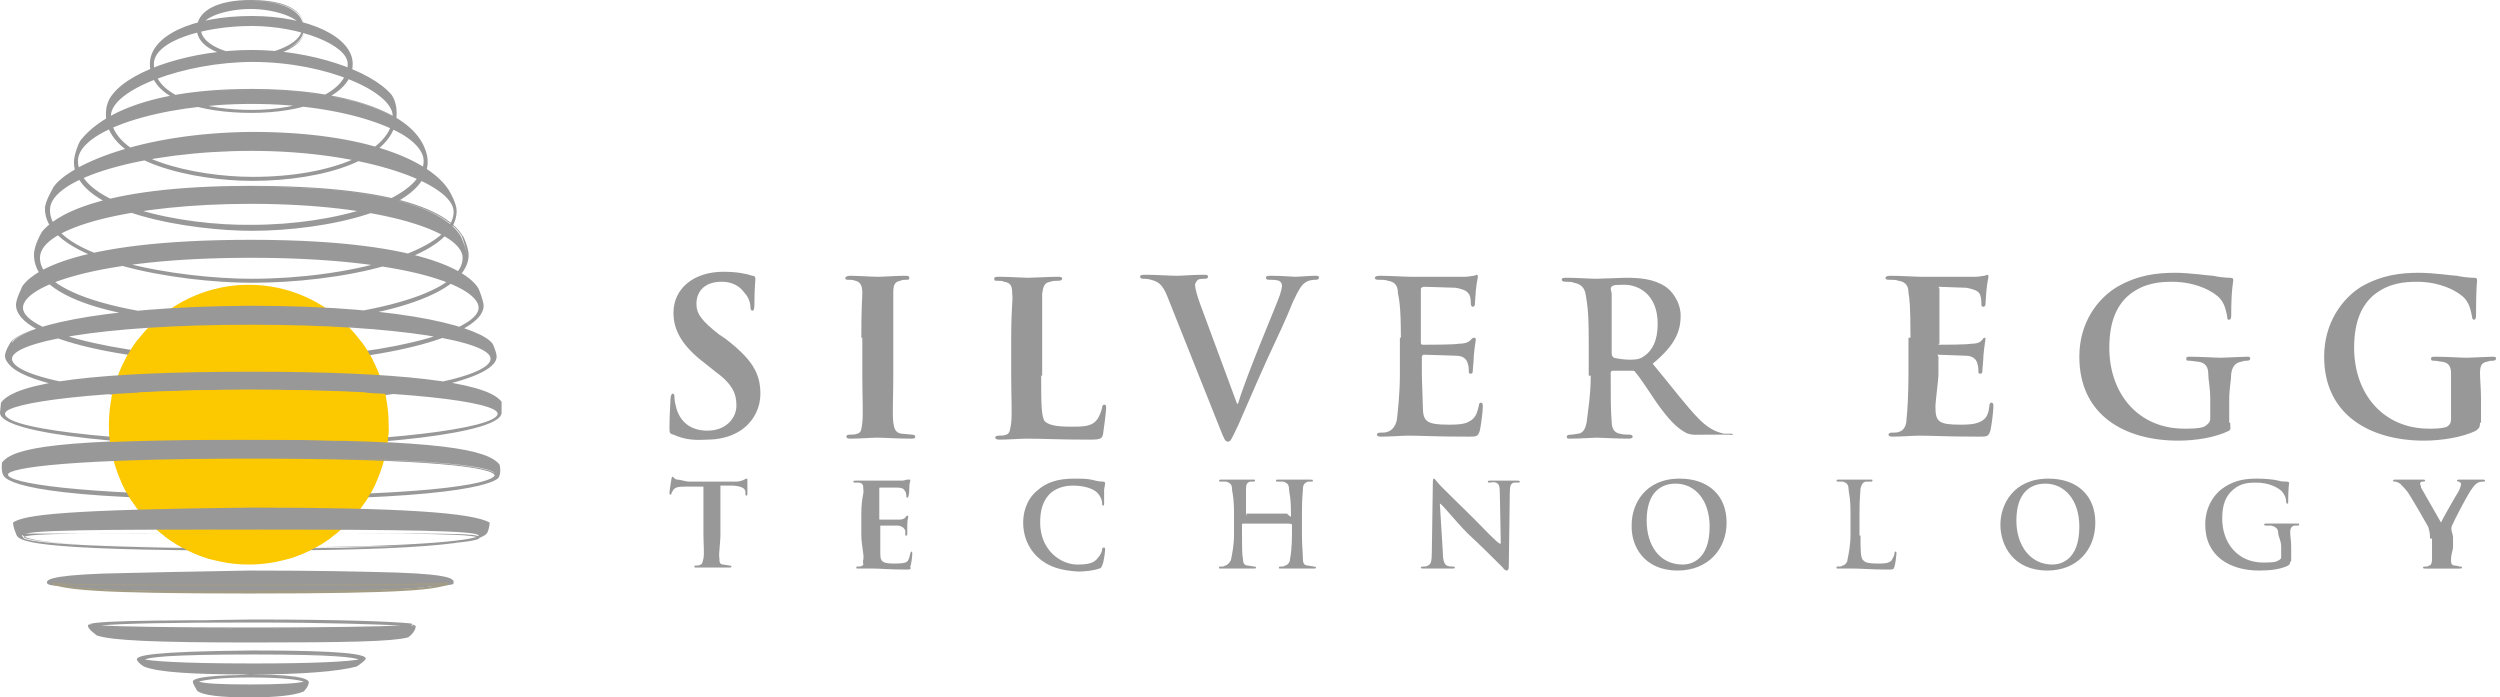 <?xml version="1.0" encoding="utf-8"?>
<!-- Generator: Adobe Illustrator 16.0.0, SVG Export Plug-In . SVG Version: 6.00 Build 0)  -->
<!DOCTYPE svg PUBLIC "-//W3C//DTD SVG 1.1//EN" "http://www.w3.org/Graphics/SVG/1.1/DTD/svg11.dtd">
<svg version="1.1" id="Layer_1" xmlns="http://www.w3.org/2000/svg" xmlns:xlink="http://www.w3.org/1999/xlink" x="0px" y="0px"
	 width="250.2px" height="69.8px" viewBox="0 0 250.2 69.8" enable-background="new 0 0 250.2 69.8" xml:space="preserve">
<path fill="#FCC800" d="M38.9,42.5c0,7.701-6.3,14-14,14c-7.7,0-14-6.299-14-14c0-7.7,6.3-14,14-14C32.6,28.5,38.9,34.8,38.9,42.5"
	/>
<path fill="#999899" d="M20,2.9c0-1.2,2.7-2,5.1-2s5.2,0.8,5.2,2c0,1.5-3.1,2.7-5.2,2.7C22.7,5.6,20,4.5,20,2.9 M19.8,2.9
	c0,1.9,2.9,2.8,5.3,2.8c2.2,0,5.3-1,5.3-2.8c0-1.5-1.5-2.8-5.3-2.8C21.5,0.1,19.8,1.3,19.8,2.9 M19.9,2.9c0-1.7,2-2.8,5.3-2.8
	c3.3,0,5.3,1,5.3,2.8c0,1.8-3.1,2.7-5.3,2.7C22.5,5.6,19.9,4.7,19.9,2.9 M19.7,2.9c0,1.9,2.7,2.9,5.4,2.9c2.3,0,5.4-1,5.4-2.9
	C30.5,2,30,0,25.1,0C21.7,0,19.7,1.1,19.7,2.9 M20.1,2.9c0-1.2,2.6-2,5-2s5.1,0.9,5.1,2c0,1.5-3.1,2.6-5.1,2.6
	C22.7,5.5,20.1,4.4,20.1,2.9 M19.9,2.9c0,1.6,2.7,2.7,5.2,2.7c2.1,0,5.3-1.2,5.3-2.7c0-1.3-3.1-2.1-5.3-2.1
	C22.6,0.8,19.9,1.6,19.9,2.9 M15.3,6.4c0-2.3,5.1-3.9,9.8-3.9c4.6,0,9.7,1.8,9.7,3.9c0,3.1-4.8,4.7-9.7,4.7
	C20.6,11.1,15.3,9.9,15.3,6.4 M15.1,6.4c0,3.6,5.3,4.9,10.1,4.9c4.8,0,10-1.5,10-4.9c0-2.6-4.3-4.7-10-4.7
	C19.6,1.7,15.1,3.5,15.1,6.4 M15.2,6.4c0-2.7,4.2-4.6,10-4.6c5.6,0,9.9,2,9.9,4.6c0,3.3-5.1,4.8-9.9,4.8
	C20.3,11.2,15.2,9.9,15.2,6.4 M15,6.4c0,3.6,5.2,4.9,10.2,4.9c4.8,0,10.1-1.5,10.1-4.9c0-2.7-4.4-4.8-10.1-4.8
	C19.2,1.6,15,3.6,15,6.4 M15.4,6.4c0-2.3,5-3.8,9.8-3.8c4.8,0,9.6,1.9,9.6,3.8c0,3-4.8,4.6-9.6,4.6C20.7,11,15.4,9.8,15.4,6.4
	 M15.3,6.4c0,3.5,5.1,4.8,9.9,4.8c4.8,0,9.7-1.6,9.7-4.8c0-2.2-5.2-4-9.7-4C20.4,2.4,15.3,4,15.3,6.4 M11,11.6
	c0-2.8,7.5-5.5,14.2-5.5c7.5,0,14.1,3.1,14.1,5.5c0,3.6-6.3,6.2-14.1,6.2C19.1,17.8,11,15.8,11,11.6 M11.3,9.5
	c-0.5,0.6-0.7,1.3-0.7,2c0,4.8,9,6.6,14.6,6.6c6.9,0,14.3-2.1,14.3-6.6c0-0.6-0.1-1.3-0.5-1.8c-2-2.5-7.8-4.5-13.8-4.5
	C19.5,5.1,13.4,6.9,11.3,9.5 M10.8,11.4c0-0.5,0.1-1.3,0.6-1.9c2-2.5,8-4.3,13.8-4.3c5.7,0,11.7,2,13.7,4.5c0.4,0.5,0.5,1.2,0.5,1.8
	C39.4,16,32,18,25.2,18C19.6,17.9,10.8,16.2,10.8,11.4 M11.3,9.4c-0.6,0.7-0.7,1.5-0.7,2c0,4.9,9,6.7,14.7,6.7
	c6.9,0,14.4-2.1,14.4-6.7c0-0.6-0.1-1.3-0.5-1.9C37.1,7,31,5,25.2,5C19.3,5,13.3,6.9,11.3,9.4 M11.1,11.6c0-2.6,7.3-5.4,14.2-5.4
	c7.4,0,14,3,14,5.4c0,3.5-6,6.1-14,6.1C19.4,17.7,11.1,15.8,11.1,11.6 M10.9,11.6c0,4.3,8.4,6.2,14.3,6.2c8.1,0,14.2-2.7,14.2-6.2
	c0-2.4-6.7-5.5-14.2-5.5C18.2,6.1,10.9,8.9,10.9,11.6 M7.7,16.1c0-3.1,8-5.8,17.4-5.8c10.2,0,17.3,3.1,17.3,5.8
	c0,3.9-9.1,6.5-17.3,6.5C18.7,22.6,7.7,20.8,7.7,16.1 M8.2,14c-0.2,0.2-0.7,1.5-0.7,2.1c0,5.2,11.9,6.8,17.7,6.8
	c7.3,0,17.6-2.1,17.6-6.8c0-0.7-0.4-1.6-0.6-1.9C40.6,11.4,35,9,25.2,9C15.1,9,10.2,11.4,8.2,14 M7.6,16.1c0-0.6,0.5-1.9,0.7-2.1
	c1.5-1.9,5.6-5,16.9-5c8.7,0,15.1,1.9,16.9,5.2c0.2,0.4,0.6,1.3,0.6,1.9c0,4.7-10.2,6.8-17.5,6.8C19.4,22.9,7.6,21.2,7.6,16.1
	 M8.1,14c-0.2,0.2-0.7,1.5-0.7,2.2c0,5.2,12,6.9,17.8,6.9c7.3,0,17.6-2.1,17.6-6.9c0-0.7-0.4-1.6-0.6-2c-1.9-3.3-8.3-5.3-17-5.3
	C13.8,8.9,9.6,12.1,8.1,14 M7.8,16.1c0-3,8.1-5.7,17.4-5.7c9.9,0,17.3,3,17.3,5.7c0,3.8-8.9,6.4-17.3,6.4
	C18.2,22.6,7.8,20.5,7.8,16.1 M7.7,16.1c0,5,11.8,6.6,17.5,6.6c8.4,0,17.4-2.6,17.4-6.6c0-2.8-7.1-5.9-17.4-5.9
	C15.7,10.3,7.7,13,7.7,16.1 M4.9,21c0-3.2,9.3-6,20.3-6c11.9,0,20.3,3.4,20.3,6.2c0,4.1-10.7,6.8-20.3,6.8C17.6,28,4.9,25.8,4.9,21
	 M5.4,18.9c-0.1,0.2-0.8,1.4-0.8,2c0,5.3,13.9,7.4,20.6,7.4c8.4,0,20.4-2.2,20.4-7.1c0-0.7-0.5-1.6-0.8-2c-1.9-2.9-8.3-5.8-19.7-5.8
	C13.5,13.4,6.6,16.9,5.4,18.9 M4.7,20.9c0-0.6,0.5-1.5,0.8-2c1.3-2.2,8.5-5.4,19.7-5.4c11.7,0,17.8,3,19.6,5.7
	c0.1,0.2,0.8,1.3,0.8,2c0,4.8-11.9,7-20.4,7C18,28.2,4.7,26.1,4.7,20.9 M5.3,18.8c0,0.1-0.8,1.3-0.8,2.1c0,5.3,13.5,7.4,20.7,7.4
	c8.5,0,20.5-2.2,20.5-7.2c0-0.7-0.6-1.8-0.8-2.1c-1.8-2.8-8-5.8-19.7-5.8C13.9,13.3,6.7,16.6,5.3,18.8 M5,21c0-3.2,9.5-5.9,20.2-5.9
	c11.4,0,20.2,3.3,20.2,6.1c0,4-10.7,6.7-20.2,6.7C18.1,27.9,5,25.9,5,21 M4.8,21c0,5,13.3,7.1,20.4,7.1c9.6,0,20.4-2.8,20.4-6.9
	c0-3-8.7-6.3-20.4-6.3C14.1,14.9,4.8,17.7,4.8,21 M3.9,25.8c0-3.1,9-5.5,21.2-5.5c13.2,0,21.3,2.9,21.3,5.5c0,4.2-12.6,6.3-21.3,6.3
	C14.8,32.1,3.9,30,3.9,25.8 M4.2,23.2c0,0-0.8,1.3-0.8,2.3c0,5.3,12.1,7,21.6,7c10.2,0,21.7-2.4,21.7-7c0-0.6-0.6-1.9-0.6-1.9
	c-1.6-2.5-6.9-4.9-21.1-4.9C11.3,18.7,5.8,21.2,4.2,23.2 M25.1,18.7c14.9,0,19.7,2.7,21.1,4.9c0,0,0.5,1.3,0.5,1.9
	c0,4.5-11.1,6.9-21.6,6.9c-9.9,0-21.5-1.8-21.5-6.9c0-0.9,0.7-2.2,0.7-2.2C5.2,22.2,9.2,18.7,25.1,18.7 M4.2,23.2
	c0,0.1-0.8,1.4-0.8,2.3c0,5.2,11.7,7,21.7,7c10.6,0,21.8-2.5,21.8-7c0-0.6-0.5-1.9-0.6-1.9c-1.4-2.3-6.2-5-21.2-5
	C9.5,18.6,5.3,21.8,4.2,23.2 M4,25.8c0-3.1,9.3-5.4,21.1-5.4c13.1,0,21.2,2.8,21.2,5.4c0,4.1-12.3,6.3-21.2,6.3
	C14.8,32,4,29.8,4,25.8 M3.8,25.8c0,4.2,10.7,6.4,21.3,6.4c8.9,0,21.3-2.2,21.3-6.4c0-2.8-8-5.6-21.3-5.6
	C12.9,20.2,3.8,22.6,3.8,25.8 M1.1,35.9c0-1.8,9.5-3.5,24-3.5c15,0,24.1,1.7,24.1,3.5c0,2-10.5,4-24.1,4
	C13.2,39.9,1.1,38.1,1.1,35.9 M1.1,34.2c0,0-0.6,0.9-0.6,1.4c0,2.8,12.3,4.5,24.5,4.5c13.4,0,24.6-2,24.6-4.5c0-0.4-0.4-1.3-0.4-1.3
	c-1-1.3-7.6-3.7-24.2-3.7C8.9,30.7,2.2,32.9,1.1,34.2 M25.1,30.7c15.7,0,23,2.2,24.1,3.7c0,0,0.4,0.8,0.4,1.2
	c0,2.5-11,4.399-24.5,4.399C13.3,40,0.7,38.3,0.7,35.6c0-0.5,0.5-1.4,0.5-1.4C2.2,33,8.4,30.7,25.1,30.7 M1.2,34.4v-0.2
	c0,0-0.6,0.9-0.6,1.5c0,2.899,12.5,4.6,24.5,4.6c13.6,0,24.6-2.1,24.6-4.6c0-0.5-0.4-1.301-0.4-1.301c-1.1-1.5-8.3-3.7-24.1-3.7
	c-16.7,0-23,2.2-24,3.6 M1.2,35.9c0-1.6,8.4-3.4,23.9-3.4c15,0,24,1.7,24,3.4c0,1.9-9.9,3.9-24,3.9C12.6,39.8,1.2,38,1.2,35.9
	 M1,35.9C1,38.3,13.7,40,25.1,40c13.1,0,24.2-1.899,24.2-4.1c0-2-10.4-3.5-24.2-3.5C11.1,32.4,1,33.9,1,35.9 M2.2,30.8
	c0-2.3,7.7-5,22.9-5c15.6,0,22.9,2.9,22.9,5c0,2.5-10.2,5.2-22.9,5.2C13.9,36,2.2,33.5,2.2,30.8 M2.3,28.7c0,0-0.6,1.1-0.6,1.7
	c0,3.4,11.9,5.9,23.4,5.9c12.6,0,23.3-2.6,23.3-5.7c0-0.5-0.5-1.7-0.5-1.7c-0.9-1.6-5.4-4.8-22.7-4.8C8.1,24.1,3.3,27,2.3,28.7
	 M25.1,24.1c18.6,0,22.1,3.7,22.7,4.8c0,0,0.5,1.1,0.5,1.6c0,3.1-10.6,5.701-23.2,5.701c-11,0-23.3-2.401-23.3-5.801
	c0-0.6,0.6-1.7,0.6-1.7C3,27.7,6.6,24.1,25.1,24.1 M2.2,28.7c0,0.1-0.6,1.2-0.6,1.8c0,3.6,12.1,5.9,23.5,5.9
	c12.6,0,23.3-2.7,23.3-5.8c0-0.5-0.5-1.6-0.5-1.7c-0.6-1.1-4.2-4.9-22.8-4.9S2.9,27.6,2.2,28.7 M2.3,30.8c0-2.1,7.1-5,22.8-5
	c15.7,0,22.8,2.9,22.8,5c0,2.4-10,5.1-22.8,5.1C13.6,35.9,2.3,33.4,2.3,30.8 M2.1,30.8c0,3,12.3,5.3,23,5.3c13.1,0,23-2.8,23-5.3
	c0-2.1-7.1-5.1-23-5.1C10.2,25.7,2.1,28.3,2.1,30.8 M0.5,41.4c0-1.199,9.8-2.4,24.7-2.4c14.9,0,24.6,1.201,24.6,2.4
	c0,1.7-13,3-24.6,3C15.4,44.4,0.5,43.3,0.5,41.4 M0.2,40.3c0,0-0.1,0.6-0.1,1c0,2.199,14.6,3.3,25.1,3.3c12.1,0,25-1.3,25-3.3
	c0-0.5-0.1-1.2-0.1-1.2c-1.4-1.601-8.6-2.8-24.8-2.8C8.7,37.3,1.5,38.5,0.2,40.3 M25.3,37.4c18.5,0,23.9,1.5,24.9,2.801v1.1
	c0,1.9-12.9,3.3-24.9,3.3c-11.9,0-25.1-1.3-25.1-3.3c0,0,0.1-0.9,0.1-1C1.8,38.4,10,37.4,25.3,37.4 M0.1,40.3l-0.1,1
	c0,2.3,15,3.4,25.2,3.4c12,0,25-1.301,25-3.4c0-0.5-0.1-1.2-0.1-1.2c-1.6-1.899-10.2-2.899-24.9-2.899
	C9.8,37.201,1.6,38.201,0.1,40.3 M0.5,41.4c0-1.1,9.4-2.4,24.7-2.4c15.2,0,24.6,1.201,24.6,2.4c0,1.5-11.9,2.9-24.6,2.9
	C15.2,44.3,0.5,43.201,0.5,41.4 M0.4,41.4c0,2,15.9,3.1,24.8,3.1c11.7,0,24.7-1.299,24.7-3.1c0-1.4-10.6-2.5-24.7-2.5
	C11.3,38.9,0.4,40,0.4,41.4 M0.7,47.5c0-1,8.5-1.699,24.4-1.699S49.6,46.5,49.6,47.5c0,0.701-4.9,2.101-24.5,2.101
	C7,49.6,0.7,48.3,0.7,47.5 M0.2,46.3c0,0-0.1,0.8,0.1,1.199c0.4,1,5.1,2.4,24.8,2.4c19.6,0,24.3-1.5,24.8-2.199
	C50.2,47.3,50,46.5,50,46.5C48.8,45,43.7,44.1,25.1,44.1C6.5,44,1.4,44.8,0.2,46.3 M25.1,44.1c19.1,0,23.7,1,24.8,2.399
	c0,0,0.1,0.301,0.1,0.5c0,0.201,0,0.4-0.1,0.601s-2,2.2-24.7,2.2c-21.4,0-24.4-1.6-24.7-2.4c-0.1-0.199-0.1-0.5-0.1-0.699v-0.4
	C1.4,45,5.9,44.1,25.1,44.1 M0.2,46.3c0,0.1-0.1,0.8,0.1,1.199C0.6,48.4,4.4,50,25.1,50C47.4,50,49.7,48.1,49.9,47.8
	C50.2,47.3,50,46.5,50,46.5C48.8,45,44.2,44,25.1,44C5.8,43.9,1.3,44.8,0.2,46.3 M0.8,47.5c0-0.699,6.4-1.6,24.3-1.6
	c18,0,24.4,0.9,24.4,1.7c0,0-0.3,2-24.4,2C7.4,49.5,0.8,48.3,0.8,47.5 M0.7,47.5c0,1,7.6,2.201,24.5,2.201
	c18.1,0,24.5-1.201,24.5-2.101c0-1.101-9.2-1.8-24.5-1.8C17.8,45.701,0.7,45.9,0.7,47.5 M2.2,53.6C2.2,53,10.1,53,25.1,53
	C40.3,53,47.9,53.1,47.9,53.6c0,0.3-4.2,1.2-22.8,1.2C6,54.8,2.2,54.1,2.2,53.6 M1.3,52.4c0,0,0.1,0.6,0.3,1c0.2,0.6,1,1.7,23.5,1.7
	c23,0,23.3-1.399,23.5-1.7c0.2-0.199,0.3-0.9,0.3-0.9C47.4,51.6,41.6,51.1,25.1,51.1C7.7,51.1,2.5,51.5,1.3,52.4 M25.1,51.201
	c14.7,0,22,0.399,23.7,1.399c-0.1,0.2-0.2,0.7-0.3,0.8C47.6,54.701,35.3,55,25.1,55C2.2,55,1.9,53.9,1.7,53.4c0,0-0.2-0.8-0.3-0.9
	C2.8,51.5,9.2,51.201,25.1,51.201 M1.3,52.3l0.3,1.1c0.2,0.7,0.6,1.7,23.5,1.7c14.9,0,22.8-0.601,23.6-1.7c0.2-0.199,0.3-0.9,0.3-1
	v-0.1c-1.7-1-9-1.5-23.9-1.5C6.7,51,2.4,51.5,1.3,52.3 M22.2,53.4h2.9c10.7,0,22.2-0.1,22.7,0.4c-0.3,0.1-2.8,1.1-22.7,1.1
	C4,54.8,2.3,54,2.3,53.8c0.2-0.5,7.9-0.4,19.7-0.4 M2.2,53.4c-0.1,1,7.7,1.4,22.9,1.4c15.7,0,22.9-0.4,22.9-1
	c0-0.5-3.3-0.4-22.9-0.4H2.2 M25.1,59.201c15.6,0,18.3-0.4,19.9-0.9c-1.2,0.1-5.9,0.199-19.9,0.199S6.4,58.5,5.3,58.3
	C6.9,58.9,8.9,59.201,25.1,59.201 M10.4,57.5c-5.5,0.201-5.6,0.701-5.6,0.9c0,0.2,0,0.5,20.3,0.5c20.3,0,20.3-0.4,20.3-0.5
	c0-0.199-0.1-0.699-5.7-0.9C36,57.4,32,57.3,25,57.3C18.7,57.3,14.5,57.4,10.4,57.5 M4.9,58.4c0-0.199,0.7-0.6,5.6-0.8
	c4.2-0.101,8.4-0.2,14.6-0.2c7,0,11,0.1,14.7,0.2c5.6,0.2,5.6,0.601,5.6,0.8c-0.2,0.301-7.1,0.4-20.2,0.4
	C11.9,58.8,5.1,58.701,4.9,58.4 M10.4,57.4c-5.7,0.2-5.7,0.7-5.7,0.9c0,0.3,0,0.6,20.3,0.6c20.4,0,20.4-0.3,20.4-0.6
	c0-0.301,0-0.801-5.7-1c-3.7-0.1-7.6-0.2-14.7-0.2C18.8,57.201,14.6,57.3,10.4,57.4"/>
<path fill="#A39C85" d="M6.1,58.5c2.1,0.101,7.4,0.101,19,0.101c11.9,0,17.1,0,19.1-0.101c-1.7,0.4-5.6,0.601-19.1,0.601
	C11.4,59.201,7.8,58.9,6.1,58.5 M5.2,58.5C6.9,59,9.1,59.4,25,59.4c16,0,18.4-0.4,19.9-0.9V58.3C43.7,58.4,39.1,58.5,25,58.5
	c-13.6,0-18.6,0-19.8-0.199V58.5"/>
<path fill="#999899" d="M25.1,62.201c9,0,14.7,0.199,15.8,0.399c-0.7,0.101-3.6,0.3-15.8,0.3c-11.7,0-15-0.199-15.7-0.3
	C10.4,62.4,15.7,62.201,25.1,62.201 M8.8,62.6C8.8,63,9.6,63.5,9.6,63.5c1.4,0.4,5,0.701,15.4,0.701c9.8,0,14-0.101,15.5-0.5
	c0,0,0.8-0.601,0.8-1c0-0.4-8.1-0.601-16.3-0.601C15.8,62,8.8,62.201,8.8,62.6 M25.1,62.1c9.9,0,16,0.2,16.2,0.5
	c0,0.3-0.5,0.8-0.8,0.899C39,63.9,34.8,64,25,64S11,63.8,9.6,63.3c-0.3-0.2-0.8-0.6-0.8-0.801C9.1,62.4,11.6,62.1,25.1,62.1
	 M8.8,62.6c0,0.399,0.8,0.899,0.9,1c1.5,0.5,5.7,0.7,15.5,0.7c9.8,0,14-0.1,15.6-0.5c0.1,0,0.8-0.6,0.8-1.1
	c0-0.201,0-0.601-16.4-0.601C8.8,62,8.8,62.4,8.8,62.6 M25.1,62.3c7.7,0,13,0.199,15,0.3c-2,0.101-7.1,0.2-15,0.2
	c-8.1,0-13.1-0.1-15-0.2C12,62.4,17.2,62.3,25.1,62.3 M9.4,62.5V62.6c1,0.2,6.4,0.3,15.9,0.3c9.4,0,13.9-0.1,15.9-0.3v-0.2
	c-2-0.199-7-0.4-15.9-0.4C15.6,62.1,10.3,62.4,9.4,62.5 M25.4,65.4c10.1,0,10.5,0.4,10.8,0.6c-0.6,0.201-4.3,0.5-10.8,0.5
	c-9.3,0-10.9-0.299-11.1-0.5C14.7,65.8,15.7,65.4,25.4,65.4 M13.8,66c0,0.201,0.6,0.701,0.6,0.701c1.2,0.5,4.1,0.799,10.7,0.799
	c5.1,0,8.8-0.299,10.4-0.799c0,0,0.9-0.5,0.9-0.701c0-0.399-3.8-0.799-11.3-0.799C18.2,65.201,13.8,65.4,13.8,66 M25.1,65.3
	c8.8,0,11.2,0.4,11.2,0.699c0,0.101-0.4,0.4-0.8,0.601c-1.7,0.5-5.6,0.8-10.4,0.8c-5.7,0-9.3-0.3-10.7-0.8
	c-0.3-0.2-0.6-0.5-0.6-0.601C13.9,65.701,15.8,65.3,25.1,65.3 M13.7,66c0,0.201,0.5,0.601,0.7,0.701c1.4,0.6,5.1,0.799,10.8,0.799
	c4.9,0,8.7-0.299,10.5-0.799C36,66.5,36.6,66.1,36.6,65.9c0-0.699-6.2-0.8-11.4-0.8C15.1,65.201,13.7,65.6,13.7,66 M25.4,65.5
	c8.2,0,10,0.301,10.5,0.5c-1,0.201-4.3,0.4-10.5,0.4c-8.2,0-10.4-0.3-10.9-0.4C15,65.8,16.6,65.5,25.4,65.5 M14.2,65.9L14.1,66
	l0.1,0.101c0.3,0.2,2.2,0.5,11.2,0.5c6.2,0,10.2-0.2,10.8-0.5L36.4,66l-0.2-0.1c-0.3-0.1-1.3-0.5-10.8-0.5
	C15.3,65.3,14.6,65.701,14.2,65.9 M25,67.701c4.7,0,5.4,0.399,5.5,0.5C30.3,68.5,26.8,68.6,25,68.6c-2.4,0-5.1-0.101-5.3-0.399
	C20.1,68.1,21.3,67.701,25,67.701 M19.4,68.201C19.4,68.5,19.8,69,19.8,69c0.5,0.4,2.3,0.701,5.2,0.701c2.5,0,4.6-0.301,5.4-0.601
	c0,0,0.4-0.399,0.4-0.899c0-0.101,0-0.701-5.8-0.701C22.8,67.6,19.4,67.8,19.4,68.201 M19.9,69c-0.1-0.1-0.4-0.5-0.4-0.799
	c0-0.301,2.5-0.601,5.6-0.601c5.3,0,5.7,0.399,5.7,0.601C30.8,68.6,30.4,69,30.4,69c-0.8,0.4-2.9,0.601-5.3,0.601
	C22.3,69.701,20.3,69.4,19.9,69 M19.3,68.201c0,0.299,0.4,0.799,0.4,0.899c0.5,0.5,2.5,0.7,5.3,0.7c2.5,0,4.5-0.2,5.4-0.6
	c0,0,0.5-0.5,0.5-0.9c0-0.2,0-0.7-5.9-0.7C24.1,67.5,19.3,67.6,19.3,68.201 M25,67.8c3.8,0,5,0.3,5.4,0.4C30,68.4,27.8,68.5,25,68.5
	c-3,0-4.7-0.1-5.1-0.299C20.4,68.1,21.6,67.8,25,67.8 M19.7,68.201v0.1c0.3,0.4,3.8,0.4,5.3,0.4c1.3,0,5.4,0,5.6-0.5V68.1h-0.1
	c-0.5-0.3-2.5-0.5-5.6-0.5C21,67.701,20,68,19.7,68.201"/>
<g>
	<defs>
		<path id="SVGID_1_" d="M9.4,44.3c0,0,5.9-0.301,15.8-0.301c9.9,0,16,0.4,16,0.4v-1.5L9.8,42.201L9.4,44.3z M25.7,41.3L39.9,39.5
			c0,0-6.8-0.5-15.1-0.5C16.5,39,8.9,39.6,8.9,39.6L25.7,41.3 M24.7,56c6.9,0,7.7-0.299,7.7-0.299l2.7-1.9l-20.8-0.2l3,2.2
			C17.3,55.9,17.8,56,24.7,56 M24.7,50.6c6.9,0,14.2-0.5,14.2-0.5l0.5-1.7l-29.2-0.199l1,1.699C11.2,50,17.8,50.6,24.7,50.6
			 M11.2,35.701L12.3,34l25.5,0.2l1.1,1.7c0,0-7.2,0.9-14.2,0.9L11.2,35.701"/>
	</defs>
	<clipPath id="SVGID_2_">
		<use xlink:href="#SVGID_1_"  overflow="visible"/>
	</clipPath>
	<path clip-path="url(#SVGID_2_)" fill="#FCC800" d="M38.9,42.5c0,7.701-6.3,14-14,14c-7.7,0-14-6.299-14-14c0-7.7,6.3-14,14-14
		C32.6,28.5,38.9,34.8,38.9,42.5"/>
</g>
<path fill="#999899" d="M67.4,43.5C67,43.4,67,43.3,67,42.8c0-1.2,0.1-2.5,0.1-2.801c0-0.299,0.1-0.6,0.2-0.6c0.2,0,0.2,0.2,0.2,0.4
	c0,0.3,0.1,0.699,0.2,1.1c0.5,1.6,1.7,2.2,3.1,2.2c1.9,0,2.9-1.3,2.9-2.5c0-1.101-0.3-2.101-2.1-3.399l-1-0.801
	c-2.4-1.8-3.2-3.4-3.2-5.1c0-2.4,2-4.1,5-4.1c1.4,0,2.3,0.2,2.9,0.4c0.2,0,0.3,0.1,0.3,0.3c0,0.3-0.1,0.9-0.1,2.6
	c0,0.5-0.1,0.6-0.2,0.6c-0.1,0-0.2-0.1-0.2-0.4c0-0.2-0.1-0.9-0.6-1.4c-0.3-0.4-0.9-1.1-2.3-1.1c-1.6,0-2.5,0.9-2.5,2.2
	c0,1,0.5,1.7,2.3,3.1l0.6,0.4c2.6,2,3.5,3.4,3.5,5.5c0,1.2-0.5,2.7-2,3.7C73,43.8,71.8,44,70.7,44C69.2,44.1,68.3,43.9,67.4,43.5"/>
<path fill="#999899" d="M86.2,33.8c0-3.3,0.1-3.9,0.1-4.5c0-0.7-0.2-1.1-0.7-1.2C85.4,28,85.1,28,84.9,28c-0.2,0-0.3,0-0.3-0.2
	c0-0.1,0.2-0.2,0.5-0.2c0.8,0,2.2,0.1,2.8,0.1c0.5,0,1.8-0.1,2.6-0.1c0.3,0,0.5,0,0.5,0.2c0,0.2-0.1,0.2-0.3,0.2
	c-0.2,0-0.4,0-0.6,0.1c-0.6,0.1-0.7,0.5-0.7,1.2v8.3c0,2.101-0.1,3.8,0,4.7c0.1,0.6,0.2,1,0.8,1.1l1.1,0.1
	c0.2,0,0.3,0.101,0.3,0.201c0,0.199-0.2,0.199-0.4,0.199c-1.4,0-2.8-0.1-3.4-0.1c-0.5,0-1.8,0.1-2.7,0.1c-0.3,0-0.4-0.1-0.4-0.199
	c0-0.101,0.1-0.201,0.3-0.201c0.3,0,0.6,0,0.8-0.1c0.4-0.1,0.4-0.4,0.5-1.1c0.1-0.9,0-2.6,0-4.7v-3.8H86.2z M104.2,37.6
	c0,2.7,0,4.2,0.4,4.601c0.4,0.299,0.9,0.5,2.6,0.5c1.1,0,2,0,2.5-0.601c0.3-0.3,0.5-0.899,0.6-1.3c0-0.2,0.1-0.301,0.2-0.301
	c0.2,0,0.2,0.101,0.2,0.4c0,0.2-0.2,1.9-0.3,2.5c-0.1,0.5-0.2,0.6-1.4,0.6c-3.1,0-4.5-0.1-6.3-0.1c-0.5,0-1.8,0.1-2.7,0.1
	c-0.3,0-0.4-0.1-0.4-0.199s0.1-0.2,0.3-0.2c0.3,0,0.6,0,0.8-0.101c0.4-0.1,0.4-0.6,0.5-1.199c0.1-0.9,0-2.6,0-4.6V33.9
	c0-3.3,0.2-3.9,0.1-4.5c0-0.7-0.1-1.1-0.8-1.2c-0.2-0.1-0.4-0.1-0.7-0.1c-0.2,0-0.3,0-0.3-0.2c0-0.2,0.2-0.2,0.5-0.2
	c1,0,2.4,0.1,2.9,0.1s2.1-0.1,2.9-0.1c0.3,0,0.5,0,0.5,0.2c0,0.1-0.1,0.2-0.4,0.2c-0.2,0-0.6,0-0.8,0.1c-0.6,0.1-0.7,0.5-0.8,1.2
	v8.2H104.2z M116.8,29.6c-0.5-1.2-0.9-1.4-1.6-1.6c-0.3-0.1-0.7-0.1-0.8-0.1c-0.2,0-0.3-0.1-0.3-0.2c0-0.2,0.2-0.2,0.6-0.2
	c1.1,0,2.4,0.1,3.1,0.1c0.5,0,1.6-0.1,2.6-0.1c0.3,0,0.5,0,0.5,0.2c0,0.1-0.1,0.2-0.3,0.2c-0.3,0-0.7,0-0.8,0.2
	c-0.1,0.1-0.2,0.3-0.2,0.4c0,0.3,0.2,1.1,0.5,1.9l3.7,10h0.1c0.9-3,3.7-9.5,4.2-10.9c0.1-0.3,0.199-0.7,0.199-0.9
	c0-0.2-0.1-0.4-0.299-0.5C127.7,28,127.4,28,127.1,28c-0.2,0-0.4,0-0.4-0.2c0-0.2,0.2-0.2,0.6-0.2c1.101,0,2,0.1,2.301,0.1
	c0.4,0,1.4-0.1,2-0.1c0.3,0,0.4,0,0.4,0.2c0,0.1-0.101,0.2-0.301,0.2c-0.199,0-0.699,0-1.1,0.3c-0.301,0.2-0.6,0.6-1.2,1.9
	c-0.8,2-1.399,3.2-2.601,5.799C125.4,39.1,124.4,41.5,123.9,42.6c-0.6,1.2-0.7,1.601-1,1.601c-0.3,0-0.4-0.301-0.8-1.301L116.8,29.6
	L116.8,29.6z M140.2,33.8c0-3.3-0.199-3.9-0.3-4.5c0-0.7-0.3-1.1-1-1.2C138.7,28,138.299,28,138,28c-0.201,0-0.4,0-0.4-0.2
	c0-0.1,0.1-0.2,0.5-0.2c1.1,0,2.5,0.1,3.1,0.1h5.4c0.4,0,0.699-0.1,0.9-0.1l0.299-0.1c0.101,0,0.101,0.1,0.101,0.2
	c0,0.2-0.101,0.4-0.2,1.4l-0.1,1.4c0,0.1-0.1,0.2-0.2,0.2s-0.2-0.1-0.2-0.3c0-0.1,0-0.5-0.1-0.8c-0.2-0.4-0.4-0.6-1.4-0.8
	c-0.4,0-2.699-0.1-3.199-0.1c-0.101,0-0.301,0.1-0.301,0.2v5.4c0,0.2,0.1,0.2,0.301,0.2c0.5,0,3,0,3.5-0.1c0.5,0,0.899-0.1,1.1-0.3
	c0.199-0.2,0.3-0.3,0.4-0.3c0.1,0,0.199,0,0.199,0.2c0,0.1-0.1,0.5-0.199,1.6C147.5,36,147.4,36.9,147.4,37c0,0.201,0,0.4-0.2,0.4
	C147,37.4,147,37.3,147,37.201c0-0.201,0-0.5-0.101-0.801c-0.101-0.4-0.399-0.8-1.2-0.8c-0.4,0-2.699-0.101-3.199-0.101
	c-0.101,0-0.201,0.101-0.201,0.201V37.4c0,0.7,0.101,2.7,0.101,3.301c0,1.5,0.399,1.799,2.601,1.799c0.6,0,1.5,0,2-0.299
	c0.6-0.301,0.799-0.701,1-1.601c0-0.2,0.1-0.3,0.199-0.3c0.2,0,0.2,0.199,0.2,0.4c0,0.5-0.2,2-0.3,2.399
	c-0.2,0.601-0.301,0.601-1.2,0.601c-3.2,0-4.7-0.101-6-0.101c-0.5,0-1.8,0.101-2.7,0.101c-0.3,0-0.4-0.101-0.4-0.201
	c0-0.1,0.101-0.199,0.301-0.199c0.3,0,0.6,0,0.8-0.1c0.399-0.101,0.8-0.601,0.899-1.201c0.101-0.899,0.301-2.6,0.301-4.6v-3.6H140.2
	z M159.2,37.6c0,2-0.3,3.7-0.4,4.601c-0.1,0.6-0.299,1.1-0.799,1.199c-0.201,0-0.5,0.1-0.801,0.1c-0.3,0-0.4,0.101-0.4,0.201
	c0,0.199,0.101,0.199,0.4,0.199c0.9,0,2.2-0.1,2.6-0.1c0.301,0,1.9,0.1,3.201,0.1c0.299,0,0.399-0.1,0.399-0.199
	c0-0.101-0.101-0.201-0.3-0.201c-0.2,0-0.7,0-1-0.1c-0.6-0.1-0.801-0.6-0.801-1.199c-0.1-0.9-0.1-2.601-0.1-4.601v-0.3
	c0-0.1,0.1-0.2,0.2-0.2h1.899c0.201,0,0.301,0,0.4,0.2c0.301,0.3,1.301,1.8,2.1,3c1.201,1.699,2,2.5,2.9,3
	c0.6,0.3,1.1,0.199,2.301,0.199h2c0.299,0,0.399,0.101,0.399,0c0-0.1-0.101-0.1-0.3-0.1h-0.6c-0.301-0.1-1.201-0.199-2.4-1.4
	c-1.301-1.299-2.7-3.199-4.7-5.6c2.2-1.8,2.8-3.2,2.8-4.8c0-1.4-0.9-2.5-1.5-2.9c-1.199-0.8-2.6-0.9-4-0.9l-3,0.1
	c-0.5,0-1.8-0.1-2.9-0.1c-0.299,0-0.5,0-0.5,0.2c0,0.1,0.101,0.2,0.4,0.2c0.301,0,0.7,0,0.801,0.1c0.699,0.1,1.1,0.5,1.199,1.2
	S159,30.8,159,34v3.6H159.2z M161.2,28.9c0-0.2,0.1-0.2,0.2-0.3c0.2-0.1,0.601-0.1,1.2-0.1c1.3,0,3.3,0.9,3.3,3.9
	c0,1.8-0.601,2.7-1.3,3.2c-0.4,0.3-0.7,0.399-1.5,0.399c-0.5,0-1.2-0.1-1.6-0.199c-0.101-0.1-0.201-0.2-0.201-0.4v-6"/>
<path fill="#999899" d="M191.2,33.8c0-3.3-0.1-3.9-0.199-4.5c0-0.7-0.301-1.1-1-1.2c-0.201-0.1-0.601-0.1-0.9-0.1
	c-0.2,0-0.4,0-0.4-0.2c0-0.1,0.1-0.2,0.5-0.2c1.1,0,2.5,0.1,3.1,0.1h5.4c0.4,0,0.7-0.1,0.9-0.1l0.3-0.1C199,27.5,199,27.6,199,27.7
	c0,0.2-0.101,0.4-0.201,1.4l-0.1,1.4c0,0.1-0.1,0.2-0.199,0.2c-0.201,0-0.201-0.1-0.201-0.3c0-0.1,0-0.5-0.1-0.8
	c-0.1-0.4-0.4-0.6-1.4-0.8L194,28.7l0.1,0.2v5.4c0,0.2-0.2,0.2-0.1,0.2c0.5,0,2.799,0,3.299-0.1c0.5,0,0.801-0.1,1-0.3
	c0.201-0.2,0.201-0.3,0.301-0.3s0.1,0,0.1,0.2c0,0.1-0.1,0.5-0.199,1.6C198.5,36,198.4,36.9,198.4,37c0,0.201,0,0.4-0.2,0.4
	C198,37.4,198,37.3,198,37.201c0-0.201,0-0.5-0.101-0.801c-0.101-0.4-0.399-0.8-1.2-0.8c-0.4,0-2.3-0.101-2.8-0.101L194,35.701V37.4
	c0,0.7-0.301,2.7-0.301,3.301c0,1.5,0.301,1.799,2.5,1.799c0.6,0,1.4,0,2-0.299c0.6-0.301,0.801-0.701,0.9-1.601
	c0-0.2,0.1-0.3,0.199-0.3c0.201,0,0.201,0.199,0.201,0.4c0,0.5-0.201,2-0.301,2.399c-0.199,0.601-0.3,0.601-1.199,0.601
	c-3.201,0-4.701-0.101-5.9-0.101c-0.5,0-1.9,0.101-2.7,0.101c-0.3,0-0.399-0.101-0.399-0.201c0-0.1,0.1-0.199,0.299-0.199
	c0.301,0,0.601,0,0.801-0.1c0.4-0.101,0.699-0.601,0.699-1.201C190.9,41.1,191,39.4,191,37.4v-3.6H191.2z M223.2,42.3
	c0,0.6,0.1,0.6-0.1,0.8c-1.4,0.7-3.4,1-5.1,1c-5.301,0-9.9-2.5-9.9-8.399c0-3.401,1.8-5.801,3.8-7c2.101-1.2,4-1.4,5.8-1.4
	c1.5,0,3.4,0.3,3.801,0.3c0.399,0.1,1.199,0.2,1.699,0.2c0.301,0,0.301,0.1,0.301,0.3c0,0.2-0.201,0.8-0.201,3.5
	c0,0.3-0.1,0.4-0.199,0.4c-0.2,0-0.2-0.1-0.2-0.3c-0.101-0.5-0.2-1.2-0.7-1.8c-0.6-0.7-2.4-1.7-4.8-1.7c-1.2,0-2.8,0.1-4.3,1.3
	c-1.2,1-2,2.6-2,5.3c0,4.6,2.9,8.1,7.5,8.1c0.6,0,1.5,0,2-0.199c0.3-0.201,0.6-0.4,0.6-0.801v-2c0-1.1-0.199-1.9-0.199-2.5
	c0-0.699-0.301-1.1-1-1.199c-0.201,0-0.601-0.101-0.9-0.101c-0.2,0-0.301,0-0.301-0.2c0-0.199,0.101-0.199,0.4-0.199
	c1.1,0,2.5,0.1,3.1,0.1l2.5-0.1c0.301,0,0.4,0,0.4,0.199c0,0.1-0.1,0.2-0.3,0.2s-0.3,0-0.601,0.101c-0.6,0.1-0.899,0.5-1,1.199
	c0,0.6-0.199,1.5-0.199,2.6V42.3H223.2z M248.2,42.3c0,0.6-0.199,0.6-0.4,0.8c-1.399,0.7-3.6,1-5.199,1c-5.301,0-10-2.5-10-8.399
	c0-3.401,1.8-5.801,3.699-7c2.101-1.2,4-1.4,5.801-1.4c1.5,0,3.4,0.3,3.8,0.3c0.399,0.1,1.2,0.2,1.7,0.2c0.3,0,0.3,0.1,0.3,0.3
	c0,0.2-0.101,0.8-0.101,3.5c0,0.3-0.1,0.4-0.199,0.4s-0.2-0.1-0.2-0.3c-0.101-0.5-0.2-1.2-0.7-1.8c-0.6-0.7-2.4-1.7-4.8-1.7
	c-1.2,0-2.8,0.1-4.3,1.3c-1.2,1-2,2.6-2,5.3c0,4.6,2.9,8.1,7.5,8.1c0.6,0,1.3,0,1.8-0.199c0.3-0.201,0.399-0.4,0.399-0.801v-4.5
	c0-0.699-0.199-1.1-0.899-1.199c-0.2,0-0.5-0.101-0.8-0.101c-0.2,0-0.301,0-0.301-0.2c0-0.199,0.101-0.199,0.5-0.199
	c1.101,0,2.5,0.1,3.101,0.1l2.5-0.1c0.3,0,0.399,0,0.399,0.199c0,0.1-0.1,0.2-0.299,0.2c-0.201,0-0.301,0-0.601,0.101
	c-0.601,0.1-0.7,0.5-0.7,1.199c0,0.6,0.1,1.5,0.1,2.6V42.3H248.2z M70.2,48.701h-1.7c-0.7,0-0.9,0.1-1.1,0.299
	c-0.1,0.201-0.2,0.301-0.2,0.4s-0.1,0.1-0.1,0.1C67,49.5,67,49.4,67,49.3c0-0.2,0.2-1.301,0.2-1.4s0.1-0.199,0.1-0.199
	c0.1,0,0.2,0.299,0.5,0.299c0.3,0,0.8,0.201,1.2,0.201h4.6c0.7,0,1-0.301,1.1-0.301c0.1,0,0.1,0,0.1,0.2v1.3c0,0.1,0,0.2-0.1,0.2
	c-0.1,0-0.1-0.101-0.1-0.2v-0.1c0-0.301-0.1-0.6-1.2-0.7h-1.3v4.8c0,1.1-0.2,2-0.1,2.5c0,0.301,0,0.6,0.4,0.6L73,56.6
	c0.1,0,0.2,0,0.2,0.101c0,0.1-0.1,0.1-0.2,0.1h-3.3c-0.2,0-0.2,0-0.2-0.1c0-0.101,0-0.101,0.2-0.101c0.2,0,0.3,0,0.4-0.101
	c0.2,0,0.2-0.299,0.3-0.6c0.1-0.5,0-1.4,0-2.5v-4.699H70.2z M86.2,51.5c0-1.799,0.3-2.1,0.2-2.5c0-0.399,0-0.6-0.4-0.699h-0.4
	c-0.1,0-0.2,0-0.2-0.1c0-0.101,0.1-0.101,0.3-0.101h4.6c0.2,0,0.4-0.101,0.5-0.101H91c0.1,0,0.1,0,0.1,0.101S91,48.3,91,48.9
	c0,0.1,0,0.6-0.1,0.801c0,0.1,0,0.1-0.1,0.1c-0.1,0-0.1-0.1-0.1-0.2s0-0.3-0.1-0.399c-0.1-0.201-0.2-0.4-0.8-0.4h-1.7
	c-0.1,0-0.1,0-0.1,0.1v3c0,0.1,0,0.1,0.1,0.1H90c0.3,0,0.5-0.1,0.6-0.199s0.1-0.2,0.2-0.2c0,0,0.1,0,0.1,0.101
	c0,0.1-0.1,0.299-0.1,0.899v0.8c0,0.1,0,0.2-0.1,0.2c-0.1,0-0.1,0-0.1-0.101V53.1c-0.1-0.2-0.2-0.399-0.7-0.5h-1.7
	c-0.1,0-0.1,0-0.1,0.101V55.4c0,0.801,0.2,1,1.4,1c0.3,0,0.8,0,1.1-0.1c0.3-0.1,0.4-0.4,0.5-0.9c0-0.1,0.1-0.199,0.1-0.199
	c0.1,0,0.1,0.1,0.1,0.199c0,0.301-0.1,1.1-0.2,1.301C91.2,57,91.1,57,90.7,57c-1.8,0-2.6-0.1-3.3-0.1h-1.5c-0.2,0-0.2,0-0.2-0.1
	s0-0.1,0.2-0.1c0.2,0,0.3,0,0.4-0.101c0.2,0,0-0.3,0.1-0.601c0.1-0.5-0.2-1.399-0.2-2.5V51.5z M103.9,55.8c-1.1-1-1.5-2.301-1.5-3.5
	c0-0.801,0.2-2.2,1.4-3.2c0.9-0.8,2-1.2,3.7-1.2c0.7,0,1.2,0,1.7,0.1c0.4,0.101,0.8,0.201,1.2,0.201c0.1,0,0.2,0.1,0.2,0.1
	c0,0.1,0,0.199-0.1,0.699V50.3c0,0.199,0,0.3-0.1,0.3s-0.1-0.101-0.1-0.2c0-0.4-0.2-0.8-0.5-1.1c-0.4-0.4-1.3-0.7-2.4-0.7
	c-1,0-1.7,0.3-2.2,0.7c-0.9,0.8-1.1,1.9-1.1,3c0,2.8,2.1,4.199,3.7,4.199c1,0,1.7-0.1,2.1-0.699c0.2-0.2,0.4-0.6,0.4-0.801
	c0-0.199,0.1-0.199,0.2-0.199s0.1,0.1,0.1,0.199c0,0.101-0.1,1.201-0.3,1.601c-0.1,0.2-0.1,0.3-0.3,0.3
	c-0.5,0.2-1.4,0.301-2.1,0.301C106.3,57.1,105,56.8,103.9,55.8"/>
<path fill="#999899" d="M128.799,51.4c0,0,0.4,0.4,0.4,0.301V51.4c0-1.8-0.199-2.1-0.199-2.5s-0.201-0.6-0.601-0.699h-0.5
	c-0.101,0-0.2,0-0.2-0.101s0.1-0.101,0.2-0.101h3.2c0.199,0,0.3,0,0.3,0.101s-0.101,0.101-0.2,0.101h-0.3
	c-0.3,0.1-0.5,0.299-0.5,0.699s-0.101,0.7-0.101,2.5v2.1c0,1.101,0.101,2,0.101,2.5c0,0.301,0.101,0.601,0.5,0.601l0.601,0.101
	c0.1,0,0.199,0,0.199,0.1s-0.1,0.1-0.199,0.1H128.2c-0.199,0-0.199,0-0.199-0.1s0-0.1,0.199-0.1c0.2,0,0.301,0,0.4-0.101
	c0.199,0,0.5-0.3,0.5-0.601c0.1-0.5,0.199-1.399,0.199-2.5v-1c0-0.1-0.399-0.1-0.399-0.1h-4.5c0,0-0.1,0-0.1,0.1v1
	c0,1.101,0,2,0.1,2.5c0,0.301,0.1,0.601,0.5,0.601l0.6,0.101c0.1,0,0.2,0,0.2,0.1s-0.1,0.1-0.2,0.1h-3.3c-0.2,0-0.2,0-0.2-0.1
	s0-0.1,0.2-0.1c0.2,0,0.3,0,0.4-0.101c0.2,0,0.5-0.3,0.6-0.601c0.1-0.5,0.3-1.399,0.3-2.5v-2.1c0-1.8-0.2-2.1-0.2-2.5
	s-0.2-0.6-0.6-0.699h-0.5c-0.1,0-0.2,0-0.2-0.101S122.1,48,122.2,48h3.2c0.2,0,0.2,0,0.2,0.101s-0.1,0.101-0.2,0.101h-0.3
	c-0.3,0.1-0.4,0.299-0.4,0.699v2.801c0,0.1,0-0.301,0.1-0.301H128.799L128.799,51.4z M144.4,55.3c0,0.9,0.2,1.199,0.399,1.3
	c0.201,0.101,0.4,0.101,0.601,0.101c0.101,0,0.2,0,0.2,0.1s-0.1,0.1-0.301,0.1H142.5c-0.201,0-0.301,0-0.301-0.1s0.1-0.1,0.2-0.1
	c0.2,0,0.399,0,0.5-0.101c0.3-0.101,0.399-0.399,0.399-1.399l0.101-6.9c0-0.2,0-0.4,0.101-0.4c0.1,0,0.199,0.2,0.399,0.4
	c0.101,0.199,1.899,1.9,3.601,3.6c0.799,0.801,2.399,2.5,2.6,2.5h0.1l-0.1-5.1c0-0.7-0.1-0.9-0.4-1c-0.199-0.1-0.5,0-0.6,0
	s-0.2,0-0.2-0.1c0-0.101,0.101-0.101,0.3-0.101h2.6c0.201,0,0.301,0,0.301,0.101c0,0.1-0.1,0.1-0.2,0.1H151.5
	c-0.301,0.1-0.4,0.3-0.4,1l-0.1,7.4C151,57,150.9,57.1,150.799,57.1c-0.1,0-0.299-0.101-0.399-0.3c-0.7-0.7-2.2-2.2-3.5-3.4
	c-1.3-1.3-2.601-3-2.8-3L144.4,55.3L144.4,55.3z M167.9,57.1c3,0,4.899-2.101,4.899-4.8c0-2.7-1.799-4.4-4.699-4.4
	c-3.5,0-4.801,2.6-4.801,4.6C163.2,54.6,164.5,57.1,167.9,57.1 M168.4,56.5c-2.3,0-3.601-1.899-3.601-4.399c0-2.899,1.5-3.7,2.9-3.7
	c1.9,0,3.4,1.6,3.4,4.301C171.1,56.1,169.2,56.5,168.4,56.5"/>
<path fill="#999899" d="M186.2,53.6c0,1.5,0,2.3,0.301,2.5c0.199,0.2,0.5,0.3,1.399,0.3c0.601,0,1.101,0,1.399-0.3
	c0.101-0.2,0.301-0.5,0.301-0.7c0-0.1,0-0.199,0.1-0.199s0.1,0.1,0.1,0.199s-0.1,1-0.199,1.301C189.5,57,189.5,57,188.9,57
	c-1.7,0-2.5-0.1-3.399-0.1H184c-0.201,0-0.201,0-0.201-0.1s0-0.1,0.201-0.1c0.199,0,0.299,0,0.399-0.101c0.2,0,0.5-0.3,0.5-0.601
	c0.101-0.5,0.3-1.399,0.3-2.5v-2.1c0-1.8-0.199-2.1-0.199-2.5s-0.201-0.6-0.601-0.699H184c-0.101,0-0.201,0-0.201-0.101
	S183.9,48,184,48h3.199c0.2,0,0.2,0,0.2,0.101s-0.101,0.101-0.2,0.101h-0.5c-0.3,0.1-0.4,0.299-0.5,0.699c0,0.4-0.1,0.7-0.1,2.5v2.2
	H186.2z M204.9,57.1c3,0,4.8-2.101,4.8-4.8c0-2.7-1.8-4.4-4.699-4.4c-3.5,0-4.801,2.6-4.801,4.6C200.2,54.6,201.5,57.1,204.9,57.1
	 M205.4,56.5c-2.2,0-3.601-1.899-3.601-4.399c0-2.899,1.5-3.7,2.9-3.7c1.9,0,3.4,1.6,3.4,4.301C208.1,56.1,206.2,56.5,205.4,56.5"/>
<path fill="#999899" d="M229.2,56.201c0,0.299-0.1,0.299-0.199,0.399c-0.801,0.399-1.9,0.5-2.9,0.5c-2.9,0-5.4-1.399-5.4-4.601
	c0-1.899,1-3.199,2-3.799c1.1-0.701,2.2-0.801,3.2-0.801c0.8,0,1.8,0.1,2.101,0.2c0.299,0.101,0.699,0.101,0.899,0.101
	c0.101,0,0.2,0.1,0.2,0.1c0,0.1-0.1,0.5-0.1,1.9c0,0.199,0,0.199-0.101,0.199s-0.101-0.1-0.101-0.199c0-0.301-0.1-0.601-0.399-1
	c-0.399-0.4-1.3-0.9-2.601-0.9c-0.6,0-1.5,0-2.299,0.699c-0.701,0.601-1.101,1.4-1.101,2.9c0,2.5,1.601,4.4,4.101,4.4
	c0.299,0,1,0,1.299-0.1c0.201-0.101,0.5-0.201,0.5-0.4v-1.1c0-0.601-0.299-1-0.299-1.4s-0.301-0.6-0.701-0.7h-0.5
	c-0.1,0-0.199,0-0.199-0.101c0-0.1,0.1-0.1,0.199-0.1h3.101c0.2,0,0.2,0,0.2,0.1c0,0.101-0.1,0.101-0.2,0.101h-0.3
	c-0.301,0.101-0.4,0.3-0.4,0.7c0,0.3,0.1,0.8,0.1,1.4v1.5H229.2z M243.2,53.9c0-0.6-0.1-0.9-0.199-1.199
	c-0.101-0.201-1.601-2.801-2-3.4c-0.301-0.4-0.601-0.7-0.801-0.9c-0.199-0.1-0.3-0.199-0.5-0.199c-0.1,0-0.199,0-0.199-0.101
	S239.6,48,239.7,48h2.801c0.1,0,0.199,0,0.199,0.101s-0.1,0.101-0.3,0.101c-0.101,0-0.2,0.1-0.2,0.199s0.1,0.2,0.1,0.4l2,3.5
	C244.4,52,245.9,49.4,246.1,49.1c0.1-0.3,0.199-0.5,0.199-0.601c0-0.1,0-0.199-0.199-0.299c-0.1,0-0.2,0-0.2-0.101S246,48,246.1,48
	h2.4c0.1,0,0.199,0,0.199,0.101s-0.1,0.101-0.199,0.101c-0.101,0-0.301,0-0.5,0.1c-0.201,0.1-0.4,0.3-0.601,0.6
	c-0.399,0.5-1.8,3.2-2,3.7c-0.2,0.399,0.101,0.8,0.101,1.2v1c0,0.199-0.201,0.699-0.201,1.199c0,0.301,0,0.601,0.4,0.601
	c0.2,0,0.4,0.101,0.5,0.101s0.2,0,0.2,0.1s-0.101,0.1-0.3,0.1h-3.301c-0.199,0-0.299,0-0.299-0.1s0.1-0.1,0.199-0.1
	c0.2,0,0.301,0,0.4-0.101c0.199,0,0.3-0.3,0.3-0.601v-2.1H243.2z"/>
</svg>
